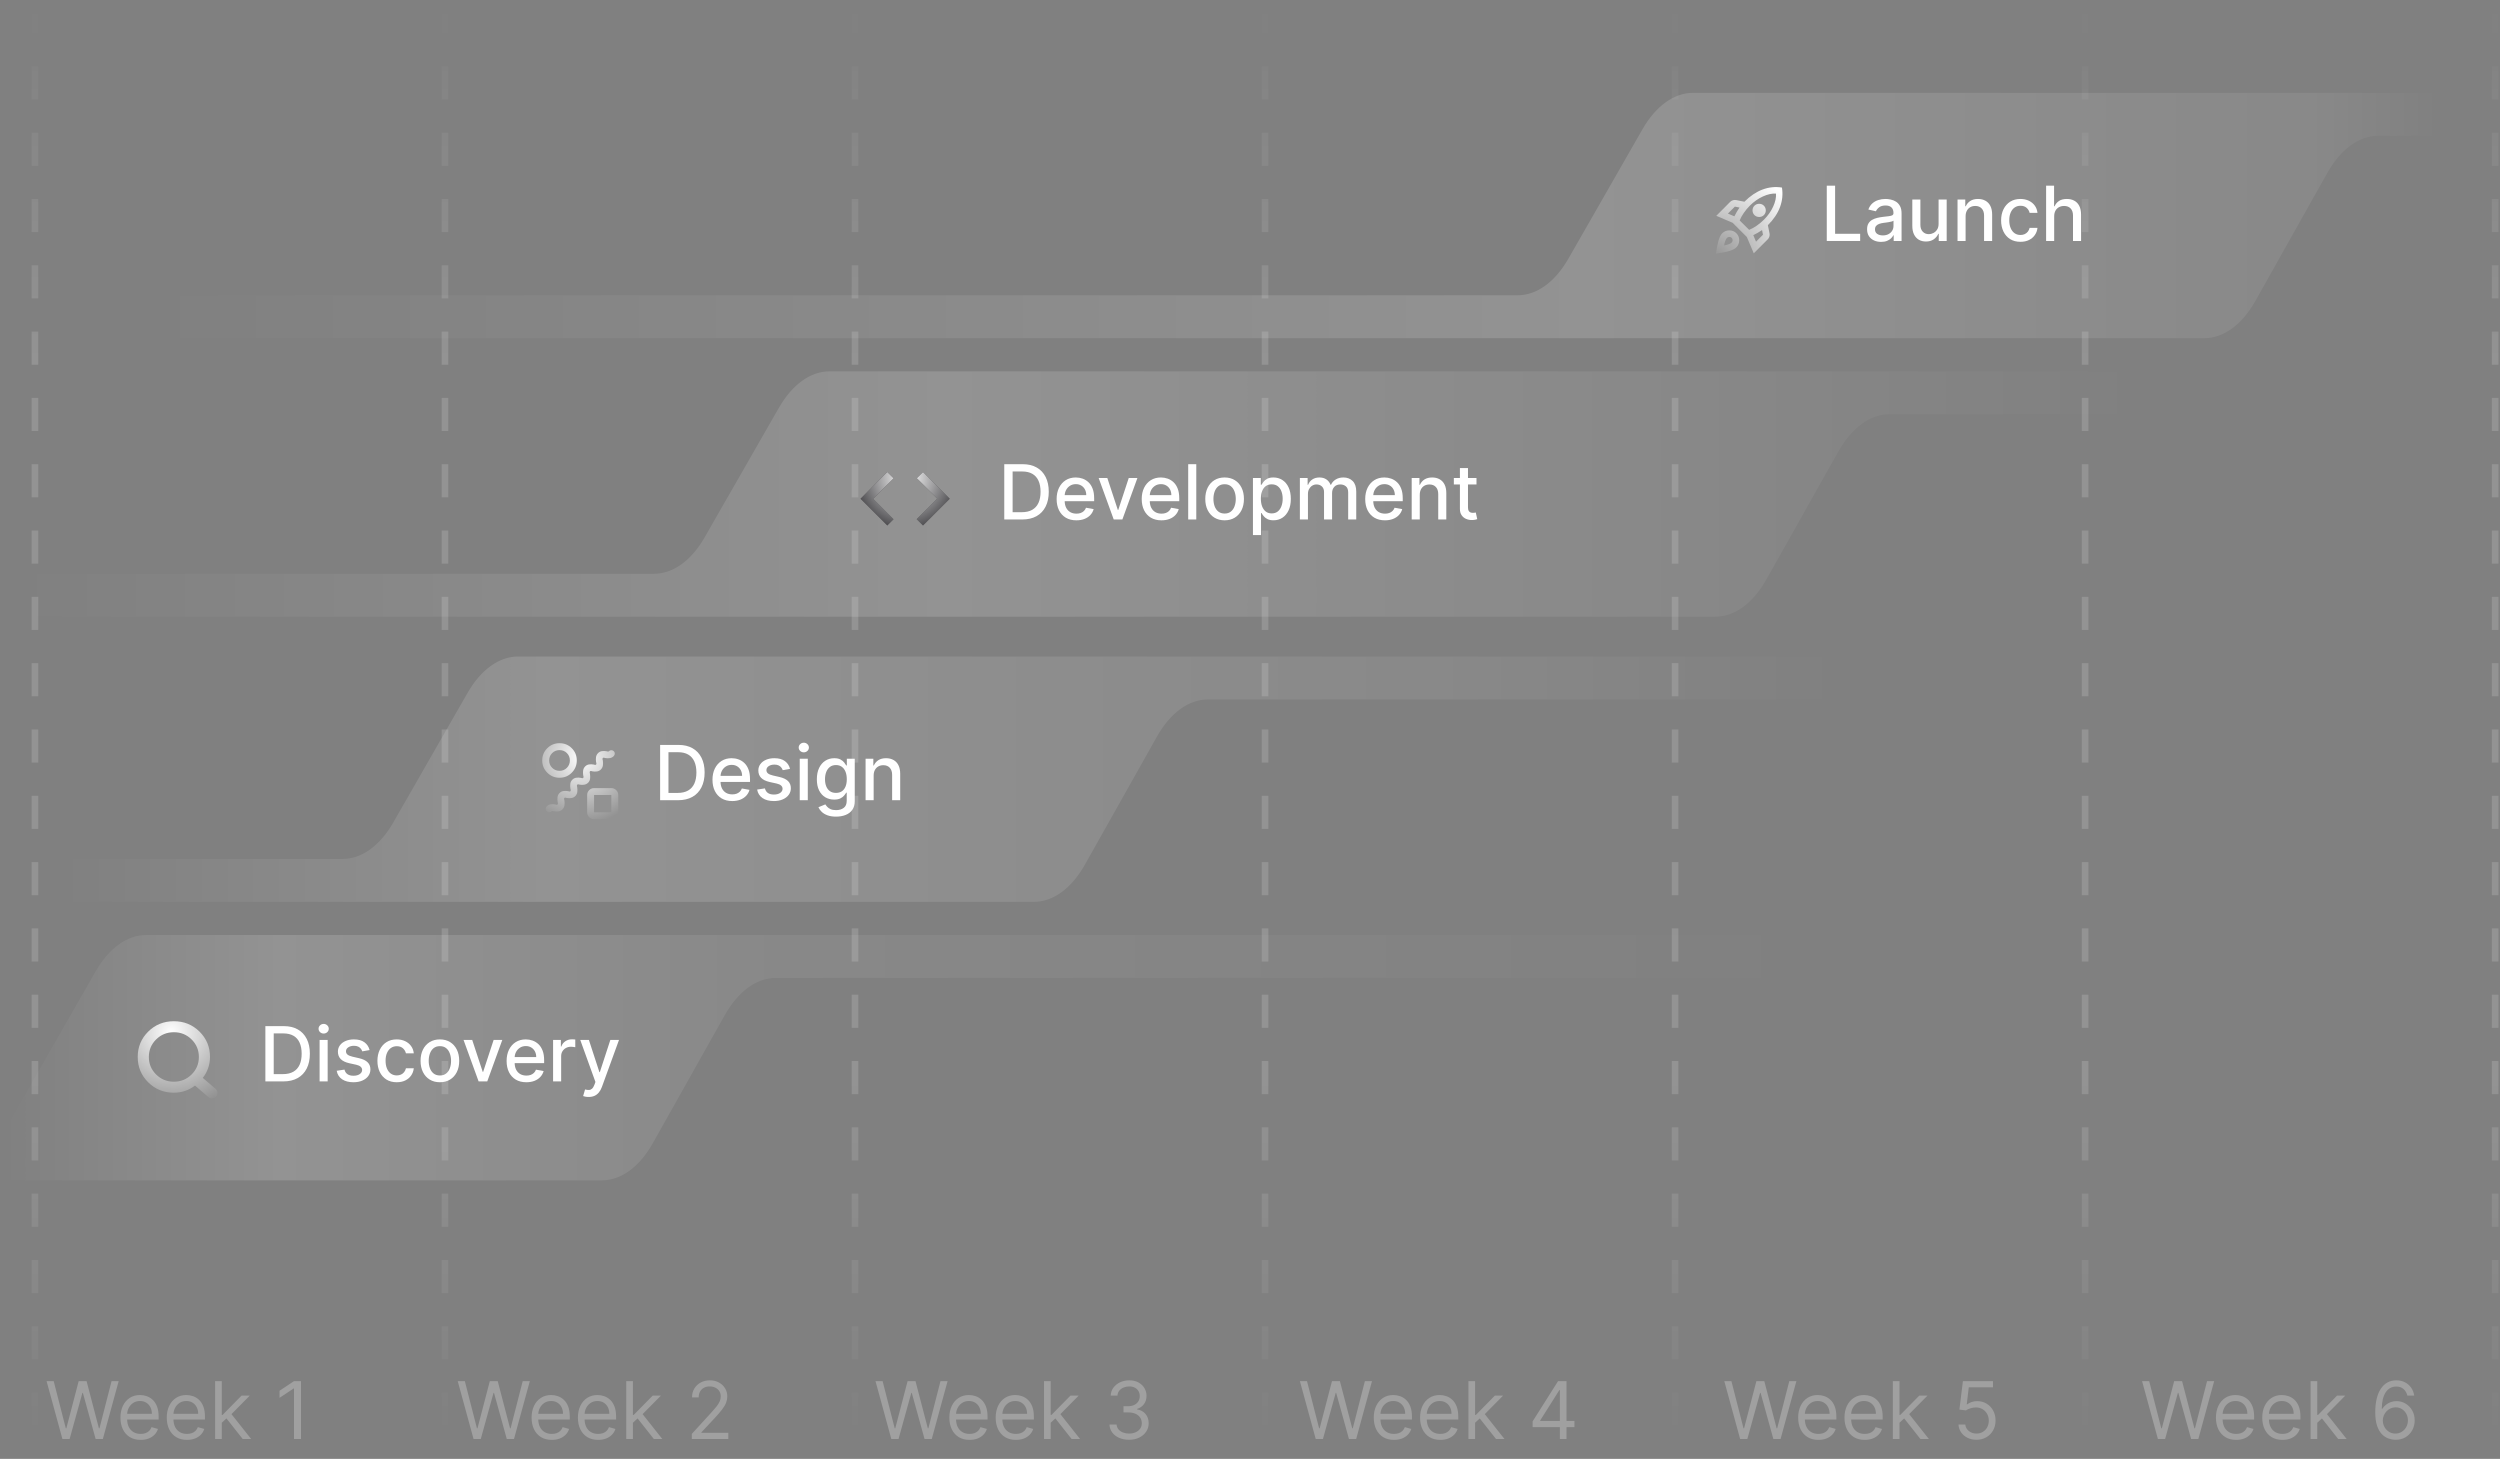 <svg width="377" height="220" viewBox="0 0 377 220" fill="none" xmlns="http://www.w3.org/2000/svg">
<rect x="0" y="0" width="377" height="220" fill="#808080" stroke="none"/>
<path d="M0 174.762C0 176.55 0.84 178 1.876 178L90.758 178C93.659 178 96.436 175.972 98.456 172.379L109.293 153.096C111.313 149.503 114.09 147.475 116.991 147.475L369.124 147.475C370.16 147.475 371 146.026 371 144.237C371 142.449 370.16 141 369.124 141L22.037 141C19.171 141 16.424 142.98 14.41 146.497L0.093 171.497C0.083 171.515 0.069 171.525 0.054 171.525C0.024 171.525 0 171.567 0 171.618V174.762Z" fill="url(#paint0_linear_511_13)" fill-opacity="0.15"/>
<path d="M0 132.762C0 134.55 0.841 136 1.878 136L155.908 136C158.812 136 161.592 133.972 163.613 130.379L174.46 111.096C176.482 107.503 179.261 105.475 182.165 105.475L335.122 105.475C336.159 105.475 337 104.026 337 102.237C337 100.449 336.159 99 335.122 99H78.135C75.266 99 72.517 100.98 70.501 104.497L59.305 124.028C57.289 127.545 54.54 129.525 51.671 129.525H1.878C0.841 129.525 0 130.974 0 132.762Z" fill="url(#paint1_linear_511_13)" fill-opacity="0.15"/>
<path d="M0 89.763C0 91.55 0.841 93 1.878 93L258.672 93C261.575 93 264.355 90.972 266.376 87.379L277.224 68.096C279.245 64.503 282.025 62.475 284.929 62.475L335.122 62.475C336.159 62.475 337 61.026 337 59.238C337 57.45 336.159 56 335.122 56L125.09 56C122.221 56 119.471 57.98 117.455 61.497L106.26 81.028C104.244 84.545 101.494 86.525 98.626 86.525L1.878 86.525C0.841 86.525 0 87.975 0 89.763Z" fill="url(#paint2_linear_511_13)" fill-opacity="0.15"/>
<path d="M0 47.762C0 49.55 0.84 51 1.876 51L332.418 51C335.319 51 338.096 48.972 340.115 45.379L350.953 26.096C352.972 22.503 355.749 20.475 358.65 20.475H369.124C370.16 20.475 371 19.026 371 17.238C371 15.45 370.16 14 369.124 14H255.31C252.444 14 249.697 15.98 247.683 19.497L236.498 39.028C234.483 42.545 231.736 44.525 228.87 44.525H1.876C0.84 44.525 0 45.974 0 47.762Z" fill="url(#paint3_linear_511_13)" fill-opacity="0.15"/>
<path d="M32.553 165.41C32.248 165.711 31.763 165.728 31.438 165.449L29.404 163.704C28.985 164.035 28.503 164.298 27.957 164.492C27.413 164.685 26.833 164.782 26.218 164.782C24.694 164.782 23.405 164.26 22.35 163.216C21.295 162.173 20.768 160.898 20.768 159.391C20.768 157.884 21.295 156.609 22.35 155.565C23.405 154.522 24.694 154 26.218 154C27.741 154 29.03 154.522 30.085 155.565C31.14 156.609 31.668 157.884 31.668 159.391C31.668 159.999 31.57 160.573 31.374 161.112C31.179 161.651 30.913 162.128 30.578 162.543L32.51 164.2C32.875 164.514 32.895 165.072 32.553 165.41ZM26.218 163.123C27.266 163.123 28.157 162.76 28.89 162.035C29.624 161.309 29.991 160.428 29.991 159.391C29.991 158.354 29.624 157.473 28.89 156.747C28.157 156.022 27.266 155.659 26.218 155.659C25.17 155.659 24.279 156.022 23.545 156.747C22.811 157.473 22.445 158.354 22.445 159.391C22.445 160.428 22.811 161.309 23.545 162.035C24.279 162.76 25.17 163.123 26.218 163.123Z" fill="url(#paint4_radial_511_13)"/>
<path d="M42.718 163.077H40.019V154.739H42.803C43.62 154.739 44.322 154.906 44.908 155.239C45.494 155.571 45.944 156.047 46.256 156.669C46.571 157.287 46.728 158.03 46.728 158.896C46.728 159.764 46.569 160.511 46.252 161.135C45.937 161.759 45.481 162.24 44.884 162.576C44.286 162.91 43.565 163.077 42.718 163.077ZM41.277 161.978H42.649C43.284 161.978 43.812 161.858 44.232 161.619C44.653 161.378 44.968 161.029 45.177 160.573C45.386 160.114 45.49 159.555 45.49 158.896C45.49 158.241 45.386 157.686 45.177 157.23C44.971 156.774 44.663 156.428 44.253 156.192C43.843 155.956 43.334 155.838 42.726 155.838H41.277V161.978Z" fill="white"/>
<path d="M48.195 163.077V156.823H49.412V163.077H48.195ZM48.809 155.858C48.598 155.858 48.416 155.788 48.264 155.647C48.114 155.503 48.04 155.332 48.04 155.134C48.04 154.933 48.114 154.762 48.264 154.621C48.416 154.477 48.598 154.405 48.809 154.405C49.021 154.405 49.202 154.477 49.351 154.621C49.503 154.762 49.579 154.933 49.579 155.134C49.579 155.332 49.503 155.503 49.351 155.647C49.202 155.788 49.021 155.858 48.809 155.858Z" fill="white"/>
<path d="M55.736 158.35L54.632 158.545C54.586 158.404 54.513 158.27 54.412 158.142C54.315 158.015 54.182 157.91 54.013 157.829C53.845 157.747 53.635 157.707 53.382 157.707C53.038 157.707 52.75 157.784 52.519 157.939C52.288 158.091 52.173 158.288 52.173 158.529C52.173 158.738 52.251 158.907 52.405 159.034C52.56 159.162 52.81 159.266 53.154 159.348L54.148 159.576C54.723 159.709 55.152 159.914 55.434 160.19C55.717 160.467 55.858 160.827 55.858 161.269C55.858 161.644 55.749 161.978 55.532 162.271C55.318 162.561 55.018 162.789 54.632 162.955C54.249 163.121 53.806 163.203 53.301 163.203C52.601 163.203 52.029 163.054 51.587 162.755C51.145 162.454 50.873 162.027 50.773 161.473L51.949 161.294C52.023 161.6 52.173 161.833 52.401 161.99C52.629 162.145 52.926 162.222 53.293 162.222C53.692 162.222 54.011 162.139 54.249 161.974C54.488 161.805 54.608 161.6 54.608 161.359C54.608 161.163 54.535 160.999 54.388 160.866C54.244 160.733 54.023 160.633 53.724 160.565L52.666 160.333C52.082 160.2 51.651 159.988 51.371 159.698C51.094 159.407 50.956 159.04 50.956 158.594C50.956 158.225 51.059 157.902 51.265 157.625C51.472 157.348 51.757 157.133 52.12 156.978C52.484 156.821 52.901 156.742 53.37 156.742C54.046 156.742 54.578 156.888 54.966 157.182C55.354 157.472 55.611 157.861 55.736 158.35Z" fill="white"/>
<path d="M59.83 163.203C59.225 163.203 58.704 163.066 58.267 162.792C57.833 162.515 57.499 162.134 57.265 161.648C57.032 161.162 56.915 160.606 56.915 159.979C56.915 159.344 57.035 158.783 57.273 158.297C57.512 157.809 57.849 157.427 58.283 157.153C58.717 156.879 59.229 156.742 59.818 156.742C60.293 156.742 60.716 156.83 61.088 157.006C61.46 157.18 61.76 157.424 61.988 157.739C62.219 158.054 62.356 158.422 62.399 158.843H61.214C61.149 158.55 61 158.297 60.767 158.085C60.536 157.874 60.226 157.768 59.838 157.768C59.499 157.768 59.202 157.857 58.947 158.037C58.694 158.213 58.498 158.465 58.356 158.794C58.215 159.12 58.145 159.505 58.145 159.95C58.145 160.406 58.214 160.8 58.352 161.131C58.491 161.462 58.686 161.719 58.938 161.9C59.194 162.082 59.494 162.173 59.838 162.173C60.069 162.173 60.278 162.131 60.465 162.047C60.655 161.96 60.814 161.837 60.942 161.676C61.072 161.516 61.163 161.324 61.214 161.098H62.399C62.356 161.503 62.224 161.864 62.004 162.181C61.784 162.499 61.49 162.749 61.121 162.931C60.754 163.112 60.324 163.203 59.83 163.203Z" fill="white"/>
<path d="M66.335 163.203C65.749 163.203 65.237 163.069 64.8 162.8C64.363 162.531 64.024 162.156 63.782 161.672C63.541 161.189 63.42 160.625 63.42 159.979C63.42 159.33 63.541 158.763 63.782 158.277C64.024 157.791 64.363 157.414 64.8 157.145C65.237 156.876 65.749 156.742 66.335 156.742C66.921 156.742 67.433 156.876 67.87 157.145C68.307 157.414 68.646 157.791 68.888 158.277C69.129 158.763 69.25 159.33 69.25 159.979C69.25 160.625 69.129 161.189 68.888 161.672C68.646 162.156 68.307 162.531 67.87 162.8C67.433 163.069 66.921 163.203 66.335 163.203ZM66.339 162.181C66.719 162.181 67.034 162.081 67.284 161.88C67.533 161.679 67.718 161.412 67.837 161.078C67.959 160.744 68.02 160.376 68.02 159.975C68.02 159.576 67.959 159.209 67.837 158.875C67.718 158.539 67.533 158.269 67.284 158.065C67.034 157.861 66.719 157.76 66.339 157.76C65.956 157.76 65.639 157.861 65.386 158.065C65.137 158.269 64.951 158.539 64.829 158.875C64.709 159.209 64.649 159.576 64.649 159.975C64.649 160.376 64.709 160.744 64.829 161.078C64.951 161.412 65.137 161.679 65.386 161.88C65.639 162.081 65.956 162.181 66.339 162.181Z" fill="white"/>
<path d="M75.746 156.823L73.478 163.077H72.175L69.903 156.823H71.21L72.794 161.636H72.859L74.439 156.823H75.746Z" fill="white"/>
<path d="M79.372 163.203C78.756 163.203 78.225 163.072 77.78 162.808C77.338 162.542 76.996 162.169 76.754 161.689C76.515 161.206 76.396 160.64 76.396 159.991C76.396 159.35 76.515 158.786 76.754 158.297C76.996 157.809 77.332 157.427 77.764 157.153C78.198 156.879 78.706 156.742 79.287 156.742C79.639 156.742 79.981 156.8 80.312 156.917C80.644 157.034 80.941 157.217 81.204 157.467C81.467 157.716 81.675 158.041 81.827 158.44C81.979 158.836 82.055 159.318 82.055 159.885V160.317H77.084V159.405H80.862C80.862 159.084 80.797 158.801 80.667 158.554C80.536 158.304 80.353 158.107 80.117 157.963C79.884 157.819 79.609 157.747 79.295 157.747C78.953 157.747 78.654 157.832 78.399 158C78.147 158.165 77.951 158.383 77.813 158.651C77.677 158.917 77.609 159.206 77.609 159.519V160.231C77.609 160.649 77.682 161.005 77.829 161.298C77.978 161.591 78.186 161.815 78.452 161.97C78.718 162.122 79.029 162.198 79.384 162.198C79.615 162.198 79.825 162.165 80.015 162.1C80.205 162.032 80.369 161.932 80.508 161.799C80.646 161.666 80.752 161.501 80.825 161.306L81.978 161.514C81.885 161.853 81.72 162.15 81.481 162.405C81.245 162.658 80.948 162.855 80.589 162.996C80.234 163.134 79.828 163.203 79.372 163.203Z" fill="white"/>
<path d="M83.406 163.077V156.823H84.582V157.817H84.647C84.761 157.48 84.962 157.215 85.25 157.023C85.54 156.827 85.869 156.73 86.235 156.73C86.311 156.73 86.401 156.732 86.504 156.738C86.61 156.743 86.692 156.75 86.752 156.758V157.923C86.703 157.909 86.616 157.894 86.492 157.878C86.367 157.859 86.242 157.849 86.117 157.849C85.829 157.849 85.573 157.91 85.347 158.032C85.125 158.152 84.948 158.319 84.818 158.533C84.688 158.745 84.623 158.987 84.623 159.258V163.077H83.406Z" fill="white"/>
<path d="M88.765 165.422C88.583 165.422 88.418 165.407 88.269 165.377C88.119 165.35 88.008 165.32 87.935 165.288L88.228 164.29C88.451 164.35 88.649 164.376 88.822 164.368C88.996 164.36 89.149 164.294 89.282 164.172C89.418 164.05 89.537 163.851 89.641 163.574L89.791 163.159L87.503 156.823H88.806L90.39 161.676H90.455L92.039 156.823H93.345L90.768 163.912C90.649 164.237 90.497 164.513 90.312 164.738C90.128 164.966 89.908 165.137 89.653 165.251C89.398 165.365 89.102 165.422 88.765 165.422Z" fill="white"/>
<path d="M82.81 122.496C82.74 122.496 82.673 122.481 82.608 122.451C82.543 122.42 82.489 122.383 82.445 122.34C82.341 122.244 82.289 122.125 82.289 121.982C82.289 121.838 82.337 121.715 82.432 121.61C82.597 121.437 82.795 121.332 83.025 121.298C83.255 121.263 83.487 121.267 83.722 121.311C83.791 121.328 83.856 121.345 83.917 121.363C83.978 121.38 84.03 121.367 84.074 121.324C84.126 121.272 84.145 121.206 84.132 121.128C84.119 121.05 84.104 120.976 84.087 120.907C84.052 120.672 84.048 120.44 84.074 120.21C84.1 119.98 84.195 119.778 84.36 119.604C84.525 119.43 84.723 119.326 84.953 119.291C85.183 119.256 85.416 119.261 85.65 119.304C85.72 119.322 85.787 119.339 85.852 119.356C85.917 119.374 85.972 119.361 86.015 119.317C86.067 119.265 86.085 119.2 86.067 119.122C86.05 119.044 86.032 118.97 86.015 118.9C85.98 118.666 85.976 118.433 86.002 118.203C86.028 117.973 86.124 117.771 86.289 117.597C86.454 117.424 86.651 117.32 86.881 117.285C87.112 117.25 87.344 117.254 87.578 117.298C87.648 117.315 87.715 117.333 87.78 117.35C87.846 117.367 87.9 117.354 87.943 117.311C87.995 117.259 88.013 117.194 87.995 117.115C87.978 117.037 87.961 116.963 87.943 116.894C87.909 116.659 87.906 116.427 87.937 116.197C87.967 115.967 88.065 115.765 88.23 115.591C88.395 115.417 88.593 115.313 88.823 115.278C89.053 115.244 89.285 115.248 89.52 115.291C89.589 115.309 89.656 115.326 89.722 115.343C89.787 115.361 89.841 115.348 89.885 115.304C89.937 115.252 89.954 115.187 89.937 115.109C89.919 115.031 89.902 114.957 89.885 114.887C89.85 114.653 89.848 114.421 89.878 114.19C89.908 113.96 90.006 113.758 90.171 113.585C90.336 113.411 90.534 113.307 90.764 113.272C90.994 113.237 91.227 113.241 91.461 113.285C91.531 113.302 91.598 113.317 91.663 113.331C91.728 113.344 91.782 113.328 91.826 113.285C91.921 113.181 92.041 113.129 92.184 113.129C92.327 113.129 92.451 113.176 92.555 113.272C92.66 113.367 92.712 113.487 92.712 113.63C92.712 113.774 92.664 113.897 92.569 114.002C92.403 114.175 92.206 114.282 91.976 114.321C91.746 114.36 91.513 114.358 91.279 114.314C91.209 114.297 91.142 114.279 91.077 114.262C91.011 114.245 90.957 114.258 90.914 114.301C90.862 114.353 90.844 114.418 90.862 114.497C90.879 114.575 90.896 114.649 90.914 114.718C90.948 114.953 90.951 115.185 90.92 115.415C90.89 115.645 90.792 115.847 90.627 116.021C90.462 116.195 90.264 116.299 90.034 116.334C89.804 116.368 89.572 116.364 89.337 116.321C89.268 116.303 89.203 116.286 89.142 116.269C89.081 116.251 89.029 116.264 88.986 116.308C88.933 116.36 88.914 116.425 88.927 116.503C88.94 116.581 88.955 116.655 88.972 116.725C89.007 116.959 89.012 117.191 88.986 117.422C88.96 117.652 88.864 117.854 88.699 118.027C88.534 118.192 88.336 118.294 88.106 118.334C87.876 118.373 87.644 118.37 87.409 118.327C87.34 118.31 87.274 118.294 87.214 118.281C87.153 118.268 87.101 118.284 87.057 118.327C87.005 118.379 86.986 118.442 86.999 118.516C87.012 118.59 87.027 118.661 87.044 118.731C87.079 118.965 87.083 119.198 87.057 119.428C87.031 119.658 86.936 119.86 86.771 120.034C86.606 120.208 86.406 120.312 86.171 120.347C85.937 120.381 85.702 120.377 85.468 120.333C85.398 120.316 85.333 120.301 85.272 120.288C85.212 120.275 85.159 120.29 85.116 120.333C85.064 120.386 85.046 120.449 85.064 120.522C85.081 120.596 85.099 120.668 85.116 120.737C85.151 120.972 85.153 121.204 85.123 121.434C85.092 121.665 84.994 121.867 84.829 122.04C84.664 122.214 84.467 122.318 84.237 122.353C84.006 122.388 83.774 122.383 83.54 122.34C83.47 122.323 83.405 122.307 83.344 122.294C83.283 122.281 83.231 122.297 83.188 122.34C83.136 122.392 83.077 122.431 83.012 122.457C82.947 122.483 82.879 122.496 82.81 122.496ZM84.373 117.285C83.652 117.285 83.038 117.031 82.53 116.523C82.022 116.014 81.768 115.4 81.768 114.679C81.768 113.949 82.022 113.333 82.53 112.829C83.038 112.325 83.652 112.073 84.373 112.073C85.103 112.073 85.72 112.325 86.223 112.829C86.727 113.333 86.979 113.949 86.979 114.679C86.979 115.4 86.727 116.014 86.223 116.523C85.72 117.031 85.103 117.285 84.373 117.285ZM84.373 116.242C84.816 116.242 85.188 116.09 85.487 115.786C85.787 115.482 85.937 115.113 85.937 114.679C85.937 114.236 85.787 113.865 85.487 113.565C85.188 113.265 84.816 113.116 84.373 113.116C83.939 113.116 83.57 113.265 83.266 113.565C82.962 113.865 82.81 114.236 82.81 114.679C82.81 115.113 82.962 115.482 83.266 115.786C83.57 116.09 83.939 116.242 84.373 116.242ZM89.585 123.539C89.298 123.539 89.053 123.437 88.849 123.232C88.645 123.028 88.543 122.783 88.543 122.496V119.891C88.543 119.604 88.645 119.359 88.849 119.154C89.053 118.95 89.298 118.848 89.585 118.848H92.191C92.477 118.848 92.723 118.95 92.927 119.154C93.131 119.359 93.233 119.604 93.233 119.891V122.496C93.233 122.783 93.131 123.028 92.927 123.232C92.723 123.437 92.477 123.539 92.191 123.539H89.585ZM89.585 122.496H92.191V119.891H89.585V122.496Z" fill="url(#paint5_radial_511_13)"/>
<path d="M102.245 120.672H99.546V112.334H102.331C103.148 112.334 103.849 112.501 104.436 112.835C105.022 113.166 105.471 113.642 105.783 114.264C106.098 114.883 106.256 115.625 106.256 116.491C106.256 117.359 106.097 118.106 105.779 118.73C105.465 119.354 105.008 119.835 104.411 120.171C103.814 120.505 103.092 120.672 102.245 120.672ZM100.804 119.573H102.176C102.811 119.573 103.339 119.454 103.76 119.215C104.181 118.973 104.495 118.624 104.704 118.168C104.913 117.71 105.018 117.15 105.018 116.491C105.018 115.837 104.913 115.282 104.704 114.826C104.498 114.37 104.19 114.024 103.78 113.787C103.37 113.551 102.861 113.433 102.253 113.433H100.804V119.573Z" fill="white"/>
<path d="M110.418 120.799C109.802 120.799 109.271 120.667 108.826 120.404C108.383 120.138 108.041 119.764 107.8 119.284C107.561 118.801 107.442 118.235 107.442 117.586C107.442 116.946 107.561 116.381 107.8 115.892C108.041 115.404 108.378 115.022 108.81 114.748C109.244 114.474 109.751 114.337 110.332 114.337C110.685 114.337 111.027 114.395 111.358 114.512C111.689 114.629 111.987 114.812 112.25 115.062C112.513 115.311 112.721 115.636 112.873 116.035C113.025 116.431 113.101 116.913 113.101 117.48V117.912H108.13V117H111.908C111.908 116.68 111.843 116.396 111.713 116.149C111.582 115.899 111.399 115.702 111.163 115.558C110.929 115.415 110.655 115.343 110.34 115.343C109.998 115.343 109.7 115.427 109.445 115.595C109.192 115.761 108.997 115.978 108.858 116.247C108.723 116.513 108.655 116.802 108.655 117.114V117.826C108.655 118.244 108.728 118.6 108.875 118.893C109.024 119.186 109.232 119.41 109.498 119.565C109.764 119.717 110.074 119.793 110.43 119.793C110.661 119.793 110.871 119.76 111.061 119.695C111.251 119.627 111.415 119.527 111.554 119.394C111.692 119.261 111.798 119.097 111.871 118.901L113.024 119.109C112.931 119.448 112.766 119.745 112.527 120C112.291 120.253 111.993 120.45 111.635 120.591C111.28 120.729 110.874 120.799 110.418 120.799Z" fill="white"/>
<path d="M119.138 115.945L118.035 116.141C117.988 116 117.915 115.865 117.815 115.738C117.717 115.61 117.584 115.506 117.416 115.424C117.247 115.343 117.037 115.302 116.785 115.302C116.44 115.302 116.152 115.379 115.921 115.534C115.691 115.686 115.575 115.883 115.575 116.124C115.575 116.333 115.653 116.502 115.807 116.629C115.962 116.757 116.212 116.861 116.557 116.943L117.55 117.171C118.126 117.304 118.554 117.509 118.837 117.786C119.119 118.062 119.26 118.422 119.26 118.865C119.26 119.239 119.152 119.573 118.934 119.866C118.72 120.157 118.42 120.385 118.035 120.55C117.652 120.716 117.208 120.799 116.703 120.799C116.003 120.799 115.432 120.649 114.989 120.351C114.547 120.049 114.275 119.622 114.175 119.068L115.351 118.889C115.425 119.196 115.575 119.428 115.803 119.585C116.031 119.74 116.329 119.817 116.695 119.817C117.094 119.817 117.413 119.734 117.652 119.569C117.891 119.401 118.01 119.196 118.01 118.954C118.01 118.759 117.937 118.594 117.79 118.461C117.646 118.328 117.425 118.228 117.127 118.16L116.068 117.928C115.484 117.795 115.053 117.583 114.773 117.293C114.496 117.003 114.358 116.635 114.358 116.19C114.358 115.82 114.461 115.497 114.667 115.221C114.874 114.944 115.159 114.728 115.522 114.573C115.886 114.416 116.303 114.337 116.772 114.337C117.448 114.337 117.98 114.484 118.368 114.777C118.757 115.067 119.013 115.457 119.138 115.945Z" fill="white"/>
<path d="M120.599 120.672V114.418H121.816V120.672H120.599ZM121.213 113.454C121.002 113.454 120.82 113.383 120.668 113.242C120.519 113.098 120.444 112.927 120.444 112.729C120.444 112.528 120.519 112.357 120.668 112.216C120.82 112.072 121.002 112 121.213 112C121.425 112 121.606 112.072 121.755 112.216C121.907 112.357 121.983 112.528 121.983 112.729C121.983 112.927 121.907 113.098 121.755 113.242C121.606 113.383 121.425 113.454 121.213 113.454Z" fill="white"/>
<path d="M126.076 123.148C125.579 123.148 125.152 123.083 124.793 122.952C124.438 122.822 124.147 122.65 123.922 122.435C123.697 122.221 123.528 121.986 123.417 121.731L124.463 121.299C124.537 121.419 124.634 121.545 124.757 121.678C124.881 121.814 125.05 121.929 125.261 122.024C125.476 122.119 125.751 122.167 126.088 122.167C126.549 122.167 126.931 122.054 127.232 121.829C127.533 121.606 127.684 121.25 127.684 120.762V119.532H127.607C127.533 119.665 127.428 119.813 127.289 119.976C127.153 120.139 126.966 120.28 126.727 120.4C126.488 120.519 126.178 120.579 125.795 120.579C125.301 120.579 124.856 120.463 124.459 120.233C124.066 119.999 123.754 119.656 123.523 119.202C123.295 118.746 123.181 118.186 123.181 117.521C123.181 116.856 123.294 116.286 123.519 115.811C123.747 115.336 124.059 114.972 124.455 114.72C124.852 114.465 125.301 114.337 125.803 114.337C126.191 114.337 126.505 114.402 126.744 114.532C126.982 114.66 127.168 114.809 127.301 114.98C127.437 115.151 127.542 115.302 127.615 115.432H127.704V114.418H128.897V120.811C128.897 121.348 128.772 121.789 128.523 122.134C128.273 122.479 127.935 122.734 127.509 122.899C127.086 123.065 126.608 123.148 126.076 123.148ZM126.064 119.569C126.414 119.569 126.71 119.487 126.951 119.325C127.195 119.159 127.38 118.923 127.505 118.616C127.632 118.307 127.696 117.936 127.696 117.505C127.696 117.084 127.634 116.713 127.509 116.393C127.384 116.073 127.201 115.823 126.959 115.644C126.718 115.462 126.419 115.371 126.064 115.371C125.697 115.371 125.392 115.466 125.147 115.656C124.903 115.843 124.719 116.099 124.594 116.422C124.472 116.745 124.411 117.106 124.411 117.505C124.411 117.915 124.473 118.274 124.598 118.584C124.723 118.893 124.907 119.135 125.152 119.308C125.399 119.482 125.703 119.569 126.064 119.569Z" fill="white"/>
<path d="M131.747 116.959V120.672H130.53V114.418H131.699V115.436H131.776C131.92 115.105 132.145 114.839 132.452 114.638C132.761 114.437 133.151 114.337 133.62 114.337C134.046 114.337 134.42 114.427 134.74 114.606C135.06 114.782 135.309 115.045 135.485 115.396C135.661 115.746 135.75 116.179 135.75 116.694V120.672H134.532V116.841C134.532 116.388 134.414 116.033 134.178 115.778C133.942 115.52 133.618 115.392 133.205 115.392C132.923 115.392 132.672 115.453 132.452 115.575C132.235 115.697 132.062 115.876 131.935 116.112C131.81 116.346 131.747 116.628 131.747 116.959Z" fill="white"/>
<path d="M133.804 79.246L129.768 75.209L133.804 71.172L134.763 72.131L131.668 75.226L134.746 78.304L133.804 79.246ZM139.187 79.246L138.228 78.287L141.323 75.192L138.245 72.114L139.187 71.172L143.223 75.209L139.187 79.246Z" fill="#1C1B1F"/>
<path d="M133.804 79.246L129.768 75.209L133.804 71.172L134.763 72.131L131.668 75.226L134.746 78.304L133.804 79.246ZM139.187 79.246L138.228 78.287L141.323 75.192L138.245 72.114L139.187 71.172L143.223 75.209L139.187 79.246Z" fill="url(#paint6_radial_511_13)"/>
<path d="M154.144 78.338H151.444V70H154.229C155.046 70 155.748 70.167 156.334 70.501C156.921 70.832 157.37 71.308 157.682 71.93C157.997 72.549 158.154 73.291 158.154 74.157C158.154 75.026 157.995 75.772 157.678 76.396C157.363 77.021 156.907 77.501 156.31 77.838C155.713 78.171 154.991 78.338 154.144 78.338ZM152.702 77.239H154.075C154.71 77.239 155.238 77.12 155.658 76.881C156.079 76.639 156.394 76.29 156.603 75.835C156.812 75.376 156.916 74.817 156.916 74.157C156.916 73.503 156.812 72.948 156.603 72.492C156.397 72.036 156.089 71.69 155.679 71.454C155.269 71.217 154.76 71.099 154.152 71.099H152.702V77.239Z" fill="white"/>
<path d="M162.316 78.465C161.7 78.465 161.169 78.333 160.724 78.07C160.282 77.804 159.94 77.43 159.698 76.95C159.459 76.467 159.34 75.901 159.34 75.252C159.34 74.612 159.459 74.047 159.698 73.558C159.94 73.07 160.276 72.689 160.708 72.414C161.142 72.14 161.65 72.003 162.231 72.003C162.584 72.003 162.926 72.061 163.257 72.178C163.588 72.295 163.885 72.478 164.148 72.728C164.412 72.978 164.619 73.302 164.771 73.701C164.923 74.097 164.999 74.579 164.999 75.146V75.578H160.028V74.666H163.806C163.806 74.346 163.741 74.062 163.611 73.815C163.481 73.565 163.297 73.368 163.061 73.225C162.828 73.081 162.554 73.009 162.239 73.009C161.897 73.009 161.598 73.093 161.343 73.261C161.091 73.427 160.895 73.644 160.757 73.913C160.621 74.179 160.553 74.468 160.553 74.78V75.493C160.553 75.91 160.627 76.266 160.773 76.559C160.922 76.852 161.13 77.076 161.396 77.231C161.662 77.383 161.973 77.459 162.328 77.459C162.559 77.459 162.77 77.426 162.96 77.361C163.15 77.293 163.314 77.193 163.452 77.06C163.591 76.927 163.696 76.763 163.77 76.567L164.922 76.775C164.83 77.114 164.664 77.412 164.425 77.667C164.189 77.919 163.892 78.116 163.534 78.257C163.178 78.395 162.772 78.465 162.316 78.465Z" fill="white"/>
<path d="M171.521 72.085L169.253 78.338H167.95L165.678 72.085H166.985L168.569 76.897H168.634L170.214 72.085H171.521Z" fill="white"/>
<path d="M175.148 78.465C174.531 78.465 174.001 78.333 173.556 78.07C173.113 77.804 172.771 77.43 172.53 76.95C172.291 76.467 172.171 75.901 172.171 75.252C172.171 74.612 172.291 74.047 172.53 73.558C172.771 73.07 173.108 72.689 173.539 72.414C173.974 72.14 174.481 72.003 175.062 72.003C175.415 72.003 175.757 72.061 176.088 72.178C176.419 72.295 176.716 72.478 176.98 72.728C177.243 72.978 177.451 73.302 177.603 73.701C177.755 74.097 177.831 74.579 177.831 75.146V75.578H172.859V74.666H176.638C176.638 74.346 176.573 74.062 176.442 73.815C176.312 73.565 176.129 73.368 175.893 73.225C175.659 73.081 175.385 73.009 175.07 73.009C174.728 73.009 174.43 73.093 174.174 73.261C173.922 73.427 173.727 73.644 173.588 73.913C173.452 74.179 173.385 74.468 173.385 74.78V75.493C173.385 75.91 173.458 76.266 173.604 76.559C173.754 76.852 173.961 77.076 174.227 77.231C174.493 77.383 174.804 77.459 175.16 77.459C175.391 77.459 175.601 77.426 175.791 77.361C175.981 77.293 176.145 77.193 176.284 77.06C176.422 76.927 176.528 76.763 176.601 76.567L177.753 76.775C177.661 77.114 177.495 77.412 177.257 77.667C177.02 77.919 176.723 78.116 176.365 78.257C176.009 78.395 175.604 78.465 175.148 78.465Z" fill="white"/>
<path d="M180.399 70V78.338H179.181V70H180.399Z" fill="white"/>
<path d="M184.671 78.465C184.085 78.465 183.573 78.33 183.136 78.062C182.699 77.793 182.36 77.417 182.118 76.934C181.876 76.451 181.756 75.886 181.756 75.24C181.756 74.591 181.876 74.024 182.118 73.538C182.36 73.052 182.699 72.675 183.136 72.406C183.573 72.138 184.085 72.003 184.671 72.003C185.257 72.003 185.769 72.138 186.206 72.406C186.643 72.675 186.982 73.052 187.224 73.538C187.465 74.024 187.586 74.591 187.586 75.24C187.586 75.886 187.465 76.451 187.224 76.934C186.982 77.417 186.643 77.793 186.206 78.062C185.769 78.33 185.257 78.465 184.671 78.465ZM184.675 77.443C185.055 77.443 185.37 77.342 185.619 77.141C185.869 76.941 186.054 76.673 186.173 76.339C186.295 76.005 186.356 75.638 186.356 75.236C186.356 74.837 186.295 74.471 186.173 74.137C186.054 73.8 185.869 73.53 185.619 73.326C185.37 73.123 185.055 73.021 184.675 73.021C184.292 73.021 183.975 73.123 183.722 73.326C183.472 73.53 183.287 73.8 183.164 74.137C183.045 74.471 182.985 74.837 182.985 75.236C182.985 75.638 183.045 76.005 183.164 76.339C183.287 76.673 183.472 76.941 183.722 77.141C183.975 77.342 184.292 77.443 184.675 77.443Z" fill="white"/>
<path d="M188.945 80.684V72.085H190.134V73.098H190.236C190.306 72.968 190.408 72.817 190.541 72.647C190.674 72.475 190.858 72.326 191.095 72.199C191.331 72.068 191.643 72.003 192.031 72.003C192.536 72.003 192.987 72.131 193.383 72.386C193.779 72.641 194.09 73.009 194.315 73.489C194.543 73.97 194.657 74.548 194.657 75.224C194.657 75.9 194.545 76.479 194.319 76.962C194.094 77.443 193.785 77.813 193.391 78.074C192.997 78.332 192.548 78.461 192.043 78.461C191.663 78.461 191.352 78.397 191.111 78.269C190.872 78.142 190.685 77.992 190.549 77.821C190.413 77.65 190.309 77.498 190.236 77.365H190.162V80.684H188.945ZM190.138 75.212C190.138 75.651 190.202 76.037 190.329 76.368C190.457 76.699 190.641 76.958 190.883 77.145C191.124 77.33 191.42 77.422 191.77 77.422C192.134 77.422 192.438 77.326 192.683 77.133C192.927 76.938 193.111 76.673 193.236 76.339C193.364 76.005 193.428 75.629 193.428 75.212C193.428 74.799 193.365 74.428 193.24 74.1C193.118 73.772 192.934 73.512 192.687 73.322C192.442 73.132 192.137 73.037 191.77 73.037C191.418 73.037 191.119 73.128 190.875 73.31C190.633 73.492 190.45 73.746 190.325 74.072C190.2 74.397 190.138 74.777 190.138 75.212Z" fill="white"/>
<path d="M196.021 78.338V72.085H197.19V73.103H197.267C197.397 72.758 197.61 72.489 197.906 72.296C198.202 72.101 198.556 72.003 198.969 72.003C199.387 72.003 199.737 72.101 200.019 72.296C200.304 72.492 200.515 72.76 200.65 73.103H200.716C200.865 72.769 201.102 72.503 201.428 72.305C201.754 72.104 202.142 72.003 202.593 72.003C203.16 72.003 203.623 72.181 203.981 72.537C204.342 72.892 204.522 73.428 204.522 74.145V78.338H203.305V74.259C203.305 73.835 203.19 73.529 202.959 73.339C202.728 73.149 202.453 73.054 202.132 73.054C201.736 73.054 201.428 73.176 201.208 73.42C200.988 73.662 200.878 73.972 200.878 74.352V78.338H199.665V74.181C199.665 73.842 199.559 73.569 199.348 73.363C199.136 73.157 198.86 73.054 198.521 73.054C198.29 73.054 198.077 73.115 197.882 73.237C197.689 73.356 197.533 73.523 197.414 73.738C197.297 73.952 197.239 74.2 197.239 74.483V78.338H196.021Z" fill="white"/>
<path d="M208.849 78.465C208.233 78.465 207.703 78.333 207.257 78.07C206.815 77.804 206.473 77.43 206.231 76.95C205.993 76.467 205.873 75.901 205.873 75.252C205.873 74.612 205.993 74.047 206.231 73.558C206.473 73.07 206.81 72.689 207.241 72.414C207.675 72.14 208.183 72.003 208.764 72.003C209.117 72.003 209.459 72.061 209.79 72.178C210.121 72.295 210.418 72.478 210.682 72.728C210.945 72.978 211.153 73.302 211.305 73.701C211.457 74.097 211.533 74.579 211.533 75.146V75.578H206.561V74.666H210.34C210.34 74.346 210.274 74.062 210.144 73.815C210.014 73.565 209.831 73.368 209.595 73.225C209.361 73.081 209.087 73.009 208.772 73.009C208.43 73.009 208.131 73.093 207.876 73.261C207.624 73.427 207.428 73.644 207.29 73.913C207.154 74.179 207.086 74.468 207.086 74.78V75.493C207.086 75.91 207.16 76.266 207.306 76.559C207.456 76.852 207.663 77.076 207.929 77.231C208.195 77.383 208.506 77.459 208.862 77.459C209.092 77.459 209.303 77.426 209.493 77.361C209.683 77.293 209.847 77.193 209.985 77.06C210.124 76.927 210.23 76.763 210.303 76.567L211.455 76.775C211.363 77.114 211.197 77.412 210.958 77.667C210.722 77.919 210.425 78.116 210.067 78.257C209.711 78.395 209.305 78.465 208.849 78.465Z" fill="white"/>
<path d="M214.101 74.625V78.338H212.883V72.085H214.052V73.103H214.129C214.273 72.771 214.498 72.505 214.805 72.305C215.114 72.104 215.504 72.003 215.974 72.003C216.4 72.003 216.773 72.093 217.093 72.272C217.413 72.448 217.662 72.712 217.838 73.062C218.015 73.412 218.103 73.845 218.103 74.361V78.338H216.886V74.507C216.886 74.054 216.767 73.7 216.531 73.445C216.295 73.187 215.971 73.058 215.558 73.058C215.276 73.058 215.025 73.119 214.805 73.241C214.588 73.363 214.415 73.542 214.288 73.778C214.163 74.012 214.101 74.294 214.101 74.625Z" fill="white"/>
<path d="M222.655 72.085V73.062H219.239V72.085H222.655ZM220.155 70.586H221.372V76.502C221.372 76.738 221.408 76.916 221.478 77.036C221.549 77.152 221.64 77.232 221.751 77.276C221.865 77.317 221.988 77.337 222.121 77.337C222.219 77.337 222.305 77.33 222.378 77.317C222.451 77.303 222.508 77.292 222.549 77.284L222.769 78.29C222.698 78.317 222.598 78.344 222.468 78.371C222.337 78.401 222.174 78.417 221.979 78.42C221.659 78.425 221.36 78.368 221.083 78.249C220.806 78.129 220.582 77.945 220.411 77.695C220.24 77.445 220.155 77.132 220.155 76.755V70.586Z" fill="white"/>
<path d="M260.567 32.21L261.542 32.623C261.659 32.389 261.78 32.164 261.905 31.947C262.03 31.731 262.168 31.514 262.318 31.297L261.617 31.16L260.567 32.21ZM262.343 33.248L263.768 34.661C264.118 34.527 264.493 34.323 264.893 34.048C265.293 33.773 265.669 33.46 266.019 33.11C266.602 32.527 267.059 31.878 267.388 31.166C267.717 30.453 267.861 29.797 267.819 29.197C267.219 29.155 266.56 29.299 265.844 29.628C265.127 29.957 264.477 30.413 263.893 30.997C263.543 31.347 263.23 31.722 262.955 32.122C262.68 32.522 262.476 32.898 262.343 33.248ZM264.568 32.435C264.377 32.243 264.281 32.008 264.281 31.729C264.281 31.449 264.377 31.214 264.568 31.022C264.76 30.83 264.998 30.734 265.281 30.734C265.564 30.734 265.802 30.83 265.994 31.022C266.185 31.214 266.281 31.449 266.281 31.729C266.281 32.008 266.185 32.243 265.994 32.435C265.802 32.627 265.564 32.722 265.281 32.722C264.998 32.722 264.76 32.627 264.568 32.435ZM264.806 36.449L265.856 35.398L265.719 34.698C265.502 34.848 265.285 34.984 265.068 35.104C264.852 35.225 264.627 35.344 264.393 35.461L264.806 36.449ZM268.719 28.284C268.878 29.292 268.78 30.274 268.426 31.228C268.071 32.183 267.461 33.093 266.594 33.96L266.844 35.198C266.877 35.365 266.869 35.528 266.819 35.686C266.769 35.844 266.686 35.982 266.569 36.099L264.468 38.199L263.418 35.736L261.28 33.598L258.817 32.547L260.905 30.447C261.021 30.33 261.161 30.247 261.324 30.197C261.486 30.147 261.651 30.138 261.817 30.172L263.055 30.422C263.922 29.555 264.831 28.942 265.781 28.584C266.731 28.225 267.711 28.125 268.719 28.284ZM259.704 35.186C259.996 34.894 260.352 34.746 260.773 34.742C261.194 34.738 261.551 34.881 261.842 35.173C262.134 35.465 262.278 35.821 262.274 36.242C262.27 36.663 262.122 37.02 261.83 37.311C261.622 37.52 261.274 37.699 260.786 37.849C260.298 37.999 259.625 38.132 258.767 38.249C258.883 37.391 259.017 36.717 259.167 36.23C259.317 35.742 259.496 35.394 259.704 35.186ZM260.417 35.886C260.334 35.969 260.25 36.121 260.167 36.342C260.084 36.563 260.025 36.786 259.992 37.011C260.217 36.978 260.44 36.922 260.661 36.842C260.882 36.763 261.034 36.682 261.117 36.599C261.217 36.499 261.271 36.378 261.28 36.236C261.288 36.094 261.242 35.973 261.142 35.873C261.042 35.773 260.921 35.725 260.78 35.73C260.638 35.734 260.517 35.786 260.417 35.886Z" fill="url(#paint7_radial_511_13)"/>
<path d="M275.476 36.338V28H276.734V35.255H280.512V36.338H275.476Z" fill="white"/>
<path d="M283.669 36.477C283.273 36.477 282.915 36.404 282.595 36.257C282.274 36.108 282.021 35.892 281.833 35.61C281.649 35.327 281.556 34.981 281.556 34.571C281.556 34.218 281.624 33.928 281.76 33.7C281.896 33.472 282.079 33.292 282.31 33.159C282.54 33.026 282.798 32.925 283.083 32.857C283.368 32.789 283.659 32.738 283.954 32.703C284.329 32.659 284.633 32.624 284.866 32.597C285.1 32.567 285.27 32.519 285.375 32.454C285.481 32.389 285.534 32.283 285.534 32.137V32.108C285.534 31.753 285.434 31.477 285.233 31.282C285.035 31.086 284.739 30.988 284.345 30.988C283.935 30.988 283.612 31.079 283.376 31.261C283.143 31.44 282.981 31.64 282.892 31.86L281.748 31.599C281.883 31.219 282.082 30.913 282.342 30.679C282.605 30.443 282.908 30.272 283.25 30.166C283.592 30.058 283.952 30.003 284.329 30.003C284.579 30.003 284.843 30.033 285.123 30.093C285.405 30.15 285.669 30.256 285.913 30.41C286.16 30.565 286.362 30.786 286.52 31.074C286.677 31.359 286.756 31.73 286.756 32.185V36.338H285.567V35.483H285.518C285.439 35.641 285.321 35.796 285.164 35.948C285.006 36.1 284.804 36.226 284.557 36.326C284.31 36.427 284.014 36.477 283.669 36.477ZM283.934 35.5C284.271 35.5 284.558 35.433 284.797 35.3C285.039 35.167 285.222 34.993 285.347 34.779C285.475 34.562 285.538 34.33 285.538 34.083V33.277C285.495 33.32 285.411 33.361 285.286 33.399C285.164 33.434 285.024 33.465 284.866 33.492C284.709 33.517 284.556 33.54 284.406 33.562C284.257 33.581 284.132 33.597 284.032 33.611C283.796 33.64 283.58 33.691 283.384 33.761C283.192 33.832 283.037 33.934 282.92 34.066C282.806 34.197 282.749 34.37 282.749 34.588C282.749 34.889 282.861 35.117 283.083 35.272C283.306 35.424 283.589 35.5 283.934 35.5Z" fill="white"/>
<path d="M292.339 33.745V30.085H293.56V36.338H292.363V35.255H292.298C292.154 35.589 291.923 35.867 291.606 36.09C291.291 36.31 290.899 36.42 290.429 36.42C290.027 36.42 289.672 36.332 289.362 36.155C289.056 35.976 288.814 35.711 288.638 35.361C288.464 35.011 288.377 34.578 288.377 34.062V30.085H289.595V33.916C289.595 34.342 289.713 34.681 289.949 34.934C290.185 35.186 290.492 35.312 290.869 35.312C291.097 35.312 291.324 35.255 291.549 35.141C291.777 35.027 291.965 34.855 292.115 34.624C292.267 34.394 292.341 34.1 292.339 33.745Z" fill="white"/>
<path d="M296.413 32.625V36.338H295.196V30.085H296.364V31.102H296.442C296.586 30.771 296.811 30.505 297.118 30.305C297.427 30.104 297.817 30.003 298.286 30.003C298.712 30.003 299.086 30.093 299.406 30.272C299.726 30.448 299.974 30.712 300.151 31.062C300.327 31.412 300.416 31.845 300.416 32.361V36.338H299.198V32.507C299.198 32.054 299.08 31.7 298.844 31.445C298.608 31.187 298.283 31.058 297.871 31.058C297.589 31.058 297.337 31.119 297.118 31.241C296.9 31.363 296.728 31.542 296.601 31.778C296.476 32.012 296.413 32.294 296.413 32.625Z" fill="white"/>
<path d="M304.682 36.465C304.077 36.465 303.556 36.328 303.119 36.053C302.685 35.777 302.351 35.395 302.117 34.909C301.884 34.423 301.767 33.867 301.767 33.24C301.767 32.605 301.887 32.044 302.126 31.558C302.364 31.07 302.701 30.689 303.135 30.414C303.57 30.14 304.081 30.003 304.67 30.003C305.145 30.003 305.569 30.091 305.941 30.268C306.312 30.442 306.612 30.686 306.84 31.001C307.071 31.316 307.208 31.683 307.252 32.104H306.067C306.002 31.811 305.852 31.558 305.619 31.347C305.388 31.135 305.079 31.029 304.691 31.029C304.351 31.029 304.054 31.119 303.799 31.298C303.547 31.474 303.35 31.727 303.209 32.055C303.067 32.381 302.997 32.766 302.997 33.212C302.997 33.667 303.066 34.061 303.205 34.392C303.343 34.723 303.538 34.98 303.791 35.162C304.046 35.344 304.346 35.435 304.691 35.435C304.921 35.435 305.13 35.392 305.318 35.308C305.508 35.221 305.666 35.098 305.794 34.938C305.924 34.778 306.015 34.585 306.067 34.36H307.252C307.208 34.764 307.077 35.125 306.857 35.443C306.637 35.76 306.342 36.01 305.973 36.192C305.607 36.374 305.176 36.465 304.682 36.465Z" fill="white"/>
<path d="M309.771 32.625V36.338H308.553V28H309.755V31.102H309.832C309.978 30.766 310.202 30.498 310.504 30.3C310.805 30.102 311.199 30.003 311.684 30.003C312.113 30.003 312.488 30.091 312.808 30.268C313.131 30.444 313.381 30.707 313.557 31.058C313.736 31.405 313.826 31.839 313.826 32.361V36.338H312.609V32.507C312.609 32.048 312.491 31.693 312.254 31.44C312.018 31.185 311.69 31.058 311.269 31.058C310.981 31.058 310.724 31.119 310.496 31.241C310.27 31.363 310.092 31.542 309.962 31.778C309.835 32.012 309.771 32.294 309.771 32.625Z" fill="white"/>
<path d="M9.41 217L7.023 208.273H8.097L9.921 215.381H10.006L11.864 208.273H13.057L14.915 215.381H15.001L16.824 208.273H17.898L15.512 217H14.421L12.495 210.045H12.427L10.501 217H9.41ZM21.214 217.136C20.583 217.136 20.039 216.997 19.581 216.719C19.127 216.438 18.776 216.045 18.529 215.543C18.285 215.037 18.163 214.449 18.163 213.778C18.163 213.108 18.285 212.517 18.529 212.006C18.776 211.491 19.12 211.091 19.56 210.804C20.003 210.514 20.52 210.369 21.111 210.369C21.452 210.369 21.789 210.426 22.121 210.54C22.454 210.653 22.756 210.838 23.029 211.094C23.302 211.347 23.519 211.682 23.681 212.099C23.843 212.517 23.924 213.031 23.924 213.642V214.068H18.878V213.199H22.901C22.901 212.83 22.827 212.5 22.68 212.21C22.535 211.92 22.327 211.692 22.057 211.524C21.79 211.357 21.475 211.273 21.111 211.273C20.711 211.273 20.364 211.372 20.072 211.571C19.782 211.767 19.559 212.023 19.402 212.338C19.246 212.653 19.168 212.991 19.168 213.352V213.932C19.168 214.426 19.253 214.845 19.424 215.189C19.597 215.53 19.837 215.79 20.144 215.969C20.451 216.145 20.807 216.233 21.214 216.233C21.478 216.233 21.716 216.196 21.93 216.122C22.145 216.045 22.331 215.932 22.488 215.781C22.644 215.628 22.765 215.437 22.85 215.21L23.822 215.483C23.719 215.812 23.547 216.102 23.306 216.352C23.064 216.599 22.766 216.793 22.411 216.932C22.056 217.068 21.657 217.136 21.214 217.136ZM28.198 217.136C27.567 217.136 27.023 216.997 26.566 216.719C26.111 216.438 25.761 216.045 25.513 215.543C25.269 215.037 25.147 214.449 25.147 213.778C25.147 213.108 25.269 212.517 25.513 212.006C25.761 211.491 26.104 211.091 26.545 210.804C26.988 210.514 27.505 210.369 28.096 210.369C28.437 210.369 28.773 210.426 29.106 210.54C29.438 210.653 29.741 210.838 30.013 211.094C30.286 211.347 30.503 211.682 30.665 212.099C30.827 212.517 30.908 213.031 30.908 213.642V214.068H25.863V213.199H29.886C29.886 212.83 29.812 212.5 29.664 212.21C29.519 211.92 29.312 211.692 29.042 211.524C28.775 211.357 28.459 211.273 28.096 211.273C27.695 211.273 27.349 211.372 27.056 211.571C26.766 211.767 26.543 212.023 26.387 212.338C26.231 212.653 26.152 212.991 26.152 213.352V213.932C26.152 214.426 26.238 214.845 26.408 215.189C26.581 215.53 26.822 215.79 27.128 215.969C27.435 216.145 27.792 216.233 28.198 216.233C28.462 216.233 28.701 216.196 28.914 216.122C29.13 216.045 29.316 215.932 29.472 215.781C29.628 215.628 29.749 215.437 29.834 215.21L30.806 215.483C30.704 215.812 30.532 216.102 30.29 216.352C30.049 216.599 29.75 216.793 29.395 216.932C29.04 217.068 28.641 217.136 28.198 217.136ZM33.376 214.614L33.358 213.369H33.563L36.427 210.455H37.671L34.62 213.54H34.535L33.376 214.614ZM32.438 217V208.273H33.444V217H32.438ZM36.597 217L34.04 213.761L34.756 213.062L37.876 217H36.597ZM45.392 208.273V217H44.335V209.381H44.284L42.153 210.795V209.722L44.335 208.273H45.392Z" fill="white" fill-opacity="0.25"/>
<path d="M71.41 217L69.023 208.273H70.097L71.921 215.381H72.006L73.864 208.273H75.057L76.915 215.381H77.001L78.824 208.273H79.898L77.512 217H76.421L74.495 210.045H74.427L72.501 217H71.41ZM83.214 217.136C82.583 217.136 82.039 216.997 81.582 216.719C81.127 216.438 80.776 216.045 80.529 215.543C80.285 215.037 80.162 214.449 80.162 213.778C80.162 213.108 80.285 212.517 80.529 212.006C80.776 211.491 81.12 211.091 81.56 210.804C82.003 210.514 82.52 210.369 83.111 210.369C83.452 210.369 83.789 210.426 84.121 210.54C84.454 210.653 84.756 210.838 85.029 211.094C85.302 211.347 85.519 211.682 85.681 212.099C85.843 212.517 85.924 213.031 85.924 213.642V214.068H80.878V213.199H84.901C84.901 212.83 84.827 212.5 84.68 212.21C84.535 211.92 84.327 211.692 84.057 211.524C83.79 211.357 83.475 211.273 83.111 211.273C82.711 211.273 82.364 211.372 82.072 211.571C81.782 211.767 81.559 212.023 81.403 212.338C81.246 212.653 81.168 212.991 81.168 213.352V213.932C81.168 214.426 81.253 214.845 81.424 215.189C81.597 215.53 81.837 215.79 82.144 215.969C82.451 216.145 82.807 216.233 83.214 216.233C83.478 216.233 83.716 216.196 83.93 216.122C84.145 216.045 84.332 215.932 84.488 215.781C84.644 215.628 84.765 215.437 84.85 215.21L85.822 215.483C85.719 215.812 85.547 216.102 85.306 216.352C85.064 216.599 84.766 216.793 84.411 216.932C84.056 217.068 83.657 217.136 83.214 217.136ZM90.198 217.136C89.567 217.136 89.023 216.997 88.566 216.719C88.111 216.438 87.76 216.045 87.513 215.543C87.269 215.037 87.147 214.449 87.147 213.778C87.147 213.108 87.269 212.517 87.513 212.006C87.76 211.491 88.104 211.091 88.545 210.804C88.988 210.514 89.505 210.369 90.096 210.369C90.437 210.369 90.773 210.426 91.106 210.54C91.438 210.653 91.741 210.838 92.013 211.094C92.286 211.347 92.503 211.682 92.665 212.099C92.827 212.517 92.908 213.031 92.908 213.642V214.068H87.863V213.199H91.885C91.885 212.83 91.812 212.5 91.664 212.21C91.519 211.92 91.312 211.692 91.042 211.524C90.775 211.357 90.459 211.273 90.096 211.273C89.695 211.273 89.349 211.372 89.056 211.571C88.766 211.767 88.543 212.023 88.387 212.338C88.231 212.653 88.153 212.991 88.153 213.352V213.932C88.153 214.426 88.238 214.845 88.408 215.189C88.582 215.53 88.822 215.79 89.128 215.969C89.435 216.145 89.792 216.233 90.198 216.233C90.462 216.233 90.701 216.196 90.914 216.122C91.13 216.045 91.316 215.932 91.472 215.781C91.628 215.628 91.749 215.437 91.834 215.21L92.806 215.483C92.704 215.812 92.532 216.102 92.29 216.352C92.049 216.599 91.751 216.793 91.395 216.932C91.04 217.068 90.641 217.136 90.198 217.136ZM95.376 214.614L95.359 213.369H95.563L98.427 210.455H99.671L96.62 213.54H96.535L95.376 214.614ZM94.438 217V208.273H95.444V217H94.438ZM98.597 217L96.04 213.761L96.756 213.062L99.876 217H98.597ZM104.323 217V216.233L107.204 213.08C107.542 212.71 107.82 212.389 108.039 212.116C108.258 211.841 108.42 211.582 108.525 211.341C108.633 211.097 108.687 210.841 108.687 210.574C108.687 210.267 108.613 210.001 108.465 209.777C108.32 209.553 108.122 209.379 107.869 209.257C107.616 209.135 107.332 209.074 107.017 209.074C106.681 209.074 106.389 209.143 106.139 209.283C105.892 209.419 105.7 209.611 105.563 209.858C105.43 210.105 105.363 210.395 105.363 210.727H104.357C104.357 210.216 104.475 209.767 104.711 209.381C104.947 208.994 105.268 208.693 105.674 208.477C106.083 208.261 106.542 208.153 107.051 208.153C107.562 208.153 108.015 208.261 108.41 208.477C108.805 208.693 109.115 208.984 109.339 209.351C109.563 209.717 109.676 210.125 109.676 210.574C109.676 210.895 109.617 211.209 109.501 211.516C109.387 211.82 109.188 212.159 108.904 212.534C108.623 212.906 108.232 213.361 107.732 213.898L105.772 215.994V216.062H109.829V217H104.323Z" fill="white" fill-opacity="0.25"/>
<path d="M134.41 217L132.023 208.273H133.097L134.921 215.381H135.006L136.864 208.273H138.057L139.915 215.381H140.001L141.824 208.273H142.898L140.512 217H139.421L137.495 210.045H137.427L135.501 217H134.41ZM146.214 217.136C145.583 217.136 145.039 216.997 144.581 216.719C144.127 216.438 143.776 216.045 143.529 215.543C143.285 215.037 143.162 214.449 143.162 213.778C143.162 213.108 143.285 212.517 143.529 212.006C143.776 211.491 144.12 211.091 144.56 210.804C145.003 210.514 145.52 210.369 146.111 210.369C146.452 210.369 146.789 210.426 147.121 210.54C147.454 210.653 147.756 210.838 148.029 211.094C148.302 211.347 148.519 211.682 148.681 212.099C148.843 212.517 148.924 213.031 148.924 213.642V214.068H143.878V213.199H147.901C147.901 212.83 147.827 212.5 147.68 212.21C147.535 211.92 147.327 211.692 147.057 211.524C146.79 211.357 146.475 211.273 146.111 211.273C145.711 211.273 145.364 211.372 145.072 211.571C144.782 211.767 144.559 212.023 144.403 212.338C144.246 212.653 144.168 212.991 144.168 213.352V213.932C144.168 214.426 144.253 214.845 144.424 215.189C144.597 215.53 144.837 215.79 145.144 215.969C145.451 216.145 145.807 216.233 146.214 216.233C146.478 216.233 146.716 216.196 146.93 216.122C147.145 216.045 147.331 215.932 147.488 215.781C147.644 215.628 147.765 215.437 147.85 215.21L148.822 215.483C148.719 215.812 148.547 216.102 148.306 216.352C148.064 216.599 147.766 216.793 147.411 216.932C147.056 217.068 146.657 217.136 146.214 217.136ZM153.198 217.136C152.567 217.136 152.023 216.997 151.566 216.719C151.111 216.438 150.76 216.045 150.513 215.543C150.269 215.037 150.147 214.449 150.147 213.778C150.147 213.108 150.269 212.517 150.513 212.006C150.76 211.491 151.104 211.091 151.545 210.804C151.988 210.514 152.505 210.369 153.096 210.369C153.437 210.369 153.773 210.426 154.106 210.54C154.438 210.653 154.741 210.838 155.013 211.094C155.286 211.347 155.503 211.682 155.665 212.099C155.827 212.517 155.908 213.031 155.908 213.642V214.068H150.863V213.199H154.885C154.885 212.83 154.812 212.5 154.664 212.21C154.519 211.92 154.312 211.692 154.042 211.524C153.775 211.357 153.459 211.273 153.096 211.273C152.695 211.273 152.349 211.372 152.056 211.571C151.766 211.767 151.543 212.023 151.387 212.338C151.231 212.653 151.153 212.991 151.153 213.352V213.932C151.153 214.426 151.238 214.845 151.408 215.189C151.581 215.53 151.822 215.79 152.128 215.969C152.435 216.145 152.792 216.233 153.198 216.233C153.462 216.233 153.701 216.196 153.914 216.122C154.13 216.045 154.316 215.932 154.472 215.781C154.628 215.628 154.749 215.437 154.834 215.21L155.806 215.483C155.704 215.812 155.532 216.102 155.29 216.352C155.049 216.599 154.751 216.793 154.395 216.932C154.04 217.068 153.641 217.136 153.198 217.136ZM158.376 214.614L158.358 213.369H158.563L161.427 210.455H162.671L159.62 213.54H159.535L158.376 214.614ZM157.438 217V208.273H158.444V217H157.438ZM161.597 217L159.04 213.761L159.756 213.062L162.876 217H161.597ZM170.272 217.119C169.71 217.119 169.208 217.023 168.768 216.83C168.33 216.636 167.982 216.368 167.724 216.024C167.468 215.678 167.329 215.276 167.306 214.818H168.38C168.403 215.099 168.499 215.342 168.67 215.547C168.84 215.749 169.063 215.905 169.339 216.016C169.615 216.126 169.92 216.182 170.255 216.182C170.63 216.182 170.963 216.116 171.252 215.986C171.542 215.855 171.769 215.673 171.934 215.44C172.099 215.207 172.181 214.938 172.181 214.631C172.181 214.31 172.102 214.027 171.943 213.783C171.784 213.536 171.551 213.342 171.244 213.203C170.937 213.064 170.562 212.994 170.119 212.994H169.42V212.057H170.119C170.465 212.057 170.769 211.994 171.031 211.869C171.295 211.744 171.501 211.568 171.649 211.341C171.799 211.114 171.874 210.847 171.874 210.54C171.874 210.244 171.809 209.987 171.678 209.768C171.548 209.55 171.363 209.379 171.124 209.257C170.889 209.135 170.61 209.074 170.289 209.074C169.988 209.074 169.704 209.129 169.437 209.24C169.173 209.348 168.957 209.506 168.789 209.713C168.622 209.918 168.531 210.165 168.517 210.455H167.494C167.511 209.997 167.649 209.597 167.907 209.253C168.166 208.906 168.504 208.636 168.921 208.443C169.342 208.25 169.803 208.153 170.306 208.153C170.846 208.153 171.309 208.263 171.695 208.482C172.082 208.697 172.379 208.983 172.586 209.338C172.794 209.693 172.897 210.077 172.897 210.489C172.897 210.98 172.768 211.399 172.509 211.746C172.254 212.092 171.906 212.332 171.465 212.466V212.534C172.017 212.625 172.447 212.859 172.757 213.237C173.066 213.612 173.221 214.077 173.221 214.631C173.221 215.105 173.092 215.531 172.833 215.909C172.578 216.284 172.228 216.58 171.785 216.795C171.342 217.011 170.838 217.119 170.272 217.119Z" fill="white" fill-opacity="0.25"/>
<path d="M198.41 217L196.023 208.273H197.097L198.921 215.381H199.006L200.864 208.273H202.057L203.915 215.381H204.001L205.824 208.273H206.898L204.512 217H203.421L201.495 210.045H201.427L199.501 217H198.41ZM210.214 217.136C209.583 217.136 209.039 216.997 208.581 216.719C208.127 216.438 207.776 216.045 207.529 215.543C207.285 215.037 207.162 214.449 207.162 213.778C207.162 213.108 207.285 212.517 207.529 212.006C207.776 211.491 208.12 211.091 208.56 210.804C209.003 210.514 209.52 210.369 210.111 210.369C210.452 210.369 210.789 210.426 211.121 210.54C211.454 210.653 211.756 210.838 212.029 211.094C212.302 211.347 212.519 211.682 212.681 212.099C212.843 212.517 212.924 213.031 212.924 213.642V214.068H207.878V213.199H211.901C211.901 212.83 211.827 212.5 211.68 212.21C211.535 211.92 211.327 211.692 211.057 211.524C210.79 211.357 210.475 211.273 210.111 211.273C209.711 211.273 209.364 211.372 209.072 211.571C208.782 211.767 208.559 212.023 208.403 212.338C208.246 212.653 208.168 212.991 208.168 213.352V213.932C208.168 214.426 208.253 214.845 208.424 215.189C208.597 215.53 208.837 215.79 209.144 215.969C209.451 216.145 209.807 216.233 210.214 216.233C210.478 216.233 210.716 216.196 210.93 216.122C211.145 216.045 211.331 215.932 211.488 215.781C211.644 215.628 211.765 215.437 211.85 215.21L212.822 215.483C212.719 215.812 212.547 216.102 212.306 216.352C212.064 216.599 211.766 216.793 211.411 216.932C211.056 217.068 210.657 217.136 210.214 217.136ZM217.198 217.136C216.567 217.136 216.023 216.997 215.566 216.719C215.111 216.438 214.76 216.045 214.513 215.543C214.269 215.037 214.147 214.449 214.147 213.778C214.147 213.108 214.269 212.517 214.513 212.006C214.76 211.491 215.104 211.091 215.545 210.804C215.988 210.514 216.505 210.369 217.096 210.369C217.437 210.369 217.773 210.426 218.106 210.54C218.438 210.653 218.741 210.838 219.013 211.094C219.286 211.347 219.503 211.682 219.665 212.099C219.827 212.517 219.908 213.031 219.908 213.642V214.068H214.863V213.199H218.885C218.885 212.83 218.812 212.5 218.664 212.21C218.519 211.92 218.312 211.692 218.042 211.524C217.775 211.357 217.459 211.273 217.096 211.273C216.695 211.273 216.349 211.372 216.056 211.571C215.766 211.767 215.543 212.023 215.387 212.338C215.231 212.653 215.153 212.991 215.153 213.352V213.932C215.153 214.426 215.238 214.845 215.408 215.189C215.581 215.53 215.822 215.79 216.128 215.969C216.435 216.145 216.792 216.233 217.198 216.233C217.462 216.233 217.701 216.196 217.914 216.122C218.13 216.045 218.316 215.932 218.472 215.781C218.628 215.628 218.749 215.437 218.834 215.21L219.806 215.483C219.704 215.812 219.532 216.102 219.29 216.352C219.049 216.599 218.751 216.793 218.395 216.932C218.04 217.068 217.641 217.136 217.198 217.136ZM222.376 214.614L222.358 213.369H222.563L225.427 210.455H226.671L223.62 213.54H223.535L222.376 214.614ZM221.438 217V208.273H222.444V217H221.438ZM225.597 217L223.04 213.761L223.756 213.062L226.876 217H225.597ZM231.119 215.21V214.341L234.954 208.273H235.585V209.619H235.159L232.261 214.205V214.273H237.426V215.21H231.119ZM235.227 217V214.946V214.541V208.273H236.232V217H235.227Z" fill="white" fill-opacity="0.25"/>
<path d="M262.41 217L260.023 208.273H261.097L262.921 215.381H263.006L264.864 208.273H266.057L267.915 215.381H268.001L269.824 208.273H270.898L268.512 217H267.421L265.495 210.045H265.427L263.501 217H262.41ZM274.214 217.136C273.583 217.136 273.039 216.997 272.581 216.719C272.127 216.438 271.776 216.045 271.529 215.543C271.285 215.037 271.162 214.449 271.162 213.778C271.162 213.108 271.285 212.517 271.529 212.006C271.776 211.491 272.12 211.091 272.56 210.804C273.003 210.514 273.52 210.369 274.111 210.369C274.452 210.369 274.789 210.426 275.121 210.54C275.454 210.653 275.756 210.838 276.029 211.094C276.302 211.347 276.519 211.682 276.681 212.099C276.843 212.517 276.924 213.031 276.924 213.642V214.068H271.878V213.199H275.901C275.901 212.83 275.827 212.5 275.68 212.21C275.535 211.92 275.327 211.692 275.057 211.524C274.79 211.357 274.475 211.273 274.111 211.273C273.711 211.273 273.364 211.372 273.072 211.571C272.782 211.767 272.559 212.023 272.403 212.338C272.246 212.653 272.168 212.991 272.168 213.352V213.932C272.168 214.426 272.253 214.845 272.424 215.189C272.597 215.53 272.837 215.79 273.144 215.969C273.451 216.145 273.807 216.233 274.214 216.233C274.478 216.233 274.716 216.196 274.93 216.122C275.145 216.045 275.331 215.932 275.488 215.781C275.644 215.628 275.765 215.437 275.85 215.21L276.822 215.483C276.719 215.812 276.547 216.102 276.306 216.352C276.064 216.599 275.766 216.793 275.411 216.932C275.056 217.068 274.657 217.136 274.214 217.136ZM281.198 217.136C280.567 217.136 280.023 216.997 279.566 216.719C279.111 216.438 278.76 216.045 278.513 215.543C278.269 215.037 278.147 214.449 278.147 213.778C278.147 213.108 278.269 212.517 278.513 212.006C278.76 211.491 279.104 211.091 279.545 210.804C279.988 210.514 280.505 210.369 281.096 210.369C281.437 210.369 281.773 210.426 282.106 210.54C282.438 210.653 282.741 210.838 283.013 211.094C283.286 211.347 283.503 211.682 283.665 212.099C283.827 212.517 283.908 213.031 283.908 213.642V214.068H278.863V213.199H282.885C282.885 212.83 282.812 212.5 282.664 212.21C282.519 211.92 282.312 211.692 282.042 211.524C281.775 211.357 281.459 211.273 281.096 211.273C280.695 211.273 280.349 211.372 280.056 211.571C279.766 211.767 279.543 212.023 279.387 212.338C279.231 212.653 279.153 212.991 279.153 213.352V213.932C279.153 214.426 279.238 214.845 279.408 215.189C279.581 215.53 279.822 215.79 280.128 215.969C280.435 216.145 280.792 216.233 281.198 216.233C281.462 216.233 281.701 216.196 281.914 216.122C282.13 216.045 282.316 215.932 282.472 215.781C282.628 215.628 282.749 215.437 282.834 215.21L283.806 215.483C283.704 215.812 283.532 216.102 283.29 216.352C283.049 216.599 282.751 216.793 282.395 216.932C282.04 217.068 281.641 217.136 281.198 217.136ZM286.376 214.614L286.358 213.369H286.563L289.427 210.455H290.671L287.62 213.54H287.535L286.376 214.614ZM285.438 217V208.273H286.444V217H285.438ZM289.597 217L287.04 213.761L287.756 213.062L290.876 217H289.597ZM298.051 217.119C297.551 217.119 297.1 217.02 296.7 216.821C296.299 216.622 295.978 216.349 295.737 216.003C295.495 215.656 295.363 215.261 295.34 214.818H296.363C296.403 215.213 296.582 215.54 296.9 215.798C297.221 216.054 297.605 216.182 298.051 216.182C298.409 216.182 298.727 216.098 299.005 215.93C299.286 215.763 299.507 215.533 299.666 215.24C299.828 214.945 299.909 214.611 299.909 214.239C299.909 213.858 299.825 213.518 299.657 213.22C299.492 212.919 299.265 212.682 298.975 212.509C298.686 212.335 298.355 212.247 297.982 212.244C297.715 212.241 297.441 212.283 297.16 212.368C296.879 212.45 296.647 212.557 296.465 212.688L295.477 212.568L296.005 208.273H300.539V209.21H296.892L296.585 211.784H296.636C296.815 211.642 297.039 211.524 297.309 211.43C297.579 211.337 297.86 211.29 298.153 211.29C298.687 211.29 299.163 211.418 299.58 211.673C300.001 211.926 300.33 212.273 300.569 212.713C300.811 213.153 300.931 213.656 300.931 214.222C300.931 214.778 300.806 215.276 300.556 215.713C300.309 216.148 299.968 216.491 299.534 216.744C299.099 216.994 298.605 217.119 298.051 217.119Z" fill="white" fill-opacity="0.25"/>
<path d="M325.41 217L323.023 208.273H324.097L325.921 215.381H326.006L327.864 208.273H329.057L330.915 215.381H331.001L332.824 208.273H333.898L331.512 217H330.421L328.495 210.045H328.427L326.501 217H325.41ZM337.214 217.136C336.583 217.136 336.039 216.997 335.581 216.719C335.127 216.438 334.776 216.045 334.529 215.543C334.285 215.037 334.162 214.449 334.162 213.778C334.162 213.108 334.285 212.517 334.529 212.006C334.776 211.491 335.12 211.091 335.56 210.804C336.003 210.514 336.52 210.369 337.111 210.369C337.452 210.369 337.789 210.426 338.121 210.54C338.454 210.653 338.756 210.838 339.029 211.094C339.302 211.347 339.519 211.682 339.681 212.099C339.843 212.517 339.924 213.031 339.924 213.642V214.068H334.878V213.199H338.901C338.901 212.83 338.827 212.5 338.68 212.21C338.535 211.92 338.327 211.692 338.057 211.524C337.79 211.357 337.475 211.273 337.111 211.273C336.711 211.273 336.364 211.372 336.072 211.571C335.782 211.767 335.559 212.023 335.403 212.338C335.246 212.653 335.168 212.991 335.168 213.352V213.932C335.168 214.426 335.253 214.845 335.424 215.189C335.597 215.53 335.837 215.79 336.144 215.969C336.451 216.145 336.807 216.233 337.214 216.233C337.478 216.233 337.716 216.196 337.93 216.122C338.145 216.045 338.331 215.932 338.488 215.781C338.644 215.628 338.765 215.437 338.85 215.21L339.822 215.483C339.719 215.812 339.547 216.102 339.306 216.352C339.064 216.599 338.766 216.793 338.411 216.932C338.056 217.068 337.657 217.136 337.214 217.136ZM344.198 217.136C343.567 217.136 343.023 216.997 342.566 216.719C342.111 216.438 341.76 216.045 341.513 215.543C341.269 215.037 341.147 214.449 341.147 213.778C341.147 213.108 341.269 212.517 341.513 212.006C341.76 211.491 342.104 211.091 342.545 210.804C342.988 210.514 343.505 210.369 344.096 210.369C344.437 210.369 344.773 210.426 345.106 210.54C345.438 210.653 345.741 210.838 346.013 211.094C346.286 211.347 346.503 211.682 346.665 212.099C346.827 212.517 346.908 213.031 346.908 213.642V214.068H341.863V213.199H345.885C345.885 212.83 345.812 212.5 345.664 212.21C345.519 211.92 345.312 211.692 345.042 211.524C344.775 211.357 344.459 211.273 344.096 211.273C343.695 211.273 343.349 211.372 343.056 211.571C342.766 211.767 342.543 212.023 342.387 212.338C342.231 212.653 342.153 212.991 342.153 213.352V213.932C342.153 214.426 342.238 214.845 342.408 215.189C342.581 215.53 342.822 215.79 343.128 215.969C343.435 216.145 343.792 216.233 344.198 216.233C344.462 216.233 344.701 216.196 344.914 216.122C345.13 216.045 345.316 215.932 345.472 215.781C345.628 215.628 345.749 215.437 345.834 215.21L346.806 215.483C346.704 215.812 346.532 216.102 346.29 216.352C346.049 216.599 345.751 216.793 345.395 216.932C345.04 217.068 344.641 217.136 344.198 217.136ZM349.376 214.614L349.358 213.369H349.563L352.427 210.455H353.671L350.62 213.54H350.535L349.376 214.614ZM348.438 217V208.273H349.444V217H348.438ZM352.597 217L350.04 213.761L350.756 213.062L353.876 217H352.597ZM361.221 217.119C360.863 217.114 360.505 217.045 360.147 216.915C359.789 216.784 359.463 216.564 359.167 216.254C358.872 215.942 358.634 215.52 358.455 214.989C358.276 214.455 358.187 213.784 358.187 212.977C358.187 212.205 358.259 211.52 358.404 210.923C358.549 210.324 358.759 209.82 359.035 209.411C359.311 208.999 359.643 208.686 360.032 208.473C360.424 208.26 360.866 208.153 361.357 208.153C361.846 208.153 362.281 208.251 362.661 208.447C363.045 208.641 363.357 208.911 363.599 209.257C363.84 209.604 363.997 210.003 364.068 210.455H363.028C362.931 210.062 362.744 209.737 362.465 209.479C362.187 209.22 361.818 209.091 361.357 209.091C360.681 209.091 360.149 209.385 359.759 209.973C359.373 210.561 359.178 211.386 359.176 212.449H359.244C359.403 212.207 359.592 212.001 359.811 211.831C360.032 211.658 360.276 211.524 360.544 211.43C360.811 211.337 361.093 211.29 361.392 211.29C361.892 211.29 362.349 211.415 362.764 211.665C363.178 211.912 363.511 212.254 363.761 212.692C364.011 213.126 364.136 213.625 364.136 214.188C364.136 214.727 364.015 215.222 363.774 215.67C363.532 216.116 363.193 216.472 362.755 216.736C362.32 216.997 361.809 217.125 361.221 217.119ZM361.221 216.182C361.579 216.182 361.9 216.092 362.184 215.913C362.471 215.734 362.697 215.494 362.862 215.193C363.029 214.892 363.113 214.557 363.113 214.188C363.113 213.827 363.032 213.499 362.87 213.203C362.711 212.905 362.491 212.668 362.21 212.491C361.931 212.315 361.613 212.227 361.255 212.227C360.985 212.227 360.734 212.281 360.501 212.389C360.268 212.494 360.063 212.639 359.887 212.824C359.714 213.009 359.578 213.22 359.478 213.459C359.379 213.695 359.329 213.943 359.329 214.205C359.329 214.551 359.41 214.875 359.572 215.176C359.737 215.477 359.961 215.72 360.245 215.905C360.532 216.089 360.857 216.182 361.221 216.182Z" fill="white" fill-opacity="0.25"/>
<path d="M5.268 3.65814e-10L5.268 217M67.101 0L67.101 217M128.935 0L128.935 217M190.768 0V217M252.601 0V217M314.435 0L314.435 217M376.268 0L376.268 217" stroke="url(#paint8_linear_511_13)" stroke-opacity="0.15" stroke-dasharray="5 5"/>
<defs>
<linearGradient id="paint0_linear_511_13" x1="0" y1="174.763" x2="279.702" y2="174.763" gradientUnits="userSpaceOnUse">
<stop stop-color="white" stop-opacity="0"/>
<stop offset="0.15" stop-color="white"/>
<stop offset="0.413" stop-color="white" stop-opacity="0.455"/>
<stop offset="1" stop-color="white" stop-opacity="0"/>
</linearGradient>
<linearGradient id="paint1_linear_511_13" x1="0" y1="132.763" x2="279.961" y2="132.763" gradientUnits="userSpaceOnUse">
<stop offset="0.029" stop-color="white" stop-opacity="0"/>
<stop offset="0.294" stop-color="white"/>
<stop offset="0.785" stop-color="white" stop-opacity="0.455"/>
<stop offset="1" stop-color="white" stop-opacity="0"/>
</linearGradient>
<linearGradient id="paint2_linear_511_13" x1="0" y1="89.763" x2="325.597" y2="89.763" gradientUnits="userSpaceOnUse">
<stop stop-color="white" stop-opacity="0"/>
<stop offset="0.438" stop-color="white"/>
<stop offset="0.771" stop-color="white" stop-opacity="0.455"/>
<stop offset="1" stop-color="white" stop-opacity="0"/>
</linearGradient>
<linearGradient id="paint3_linear_511_13" x1="0" y1="47.763" x2="368.319" y2="47.763" gradientUnits="userSpaceOnUse">
<stop offset="0.05" stop-color="white" stop-opacity="0"/>
<stop offset="0.65" stop-color="white"/>
<stop offset="0.95" stop-color="white" stop-opacity="0.455"/>
<stop offset="1" stop-color="white" stop-opacity="0"/>
</linearGradient>
<radialGradient id="paint4_radial_511_13" cx="0" cy="0" r="1" gradientTransform="matrix(6.506 10.279 -10.689 6.673 25.795 155.664)" gradientUnits="userSpaceOnUse">
<stop stop-color="white"/>
<stop offset="1" stop-color="white" stop-opacity="0"/>
</radialGradient>
<radialGradient id="paint5_radial_511_13" cx="0" cy="0" r="1" gradientUnits="userSpaceOnUse" gradientTransform="translate(87.664 114.203) rotate(90) scale(10.155)">
<stop stop-color="white"/>
<stop offset="1" stop-color="white" stop-opacity="0"/>
</radialGradient>
<radialGradient id="paint6_radial_511_13" cx="0" cy="0" r="1" gradientUnits="userSpaceOnUse" gradientTransform="translate(136.677 71.906) rotate(90) scale(10.092 10.001)">
<stop stop-color="white"/>
<stop offset="1" stop-color="white" stop-opacity="0"/>
</radialGradient>
<radialGradient id="paint7_radial_511_13" cx="0" cy="0" r="1" gradientTransform="matrix(10.03 -10.042 10.525 9.897 258.449 39.033)" gradientUnits="userSpaceOnUse">
<stop stop-color="white" stop-opacity="0"/>
<stop offset="1" stop-color="white"/>
</radialGradient>
<linearGradient id="paint8_linear_511_13" x1="375.268" y1="-2.35868e-08" x2="375.268" y2="217" gradientUnits="userSpaceOnUse">
<stop stop-color="white" stop-opacity="0"/>
<stop offset="0.25" stop-color="white"/>
<stop offset="0.75" stop-color="white"/>
<stop offset="1" stop-color="white" stop-opacity="0"/>
</linearGradient>
</defs>
</svg>
